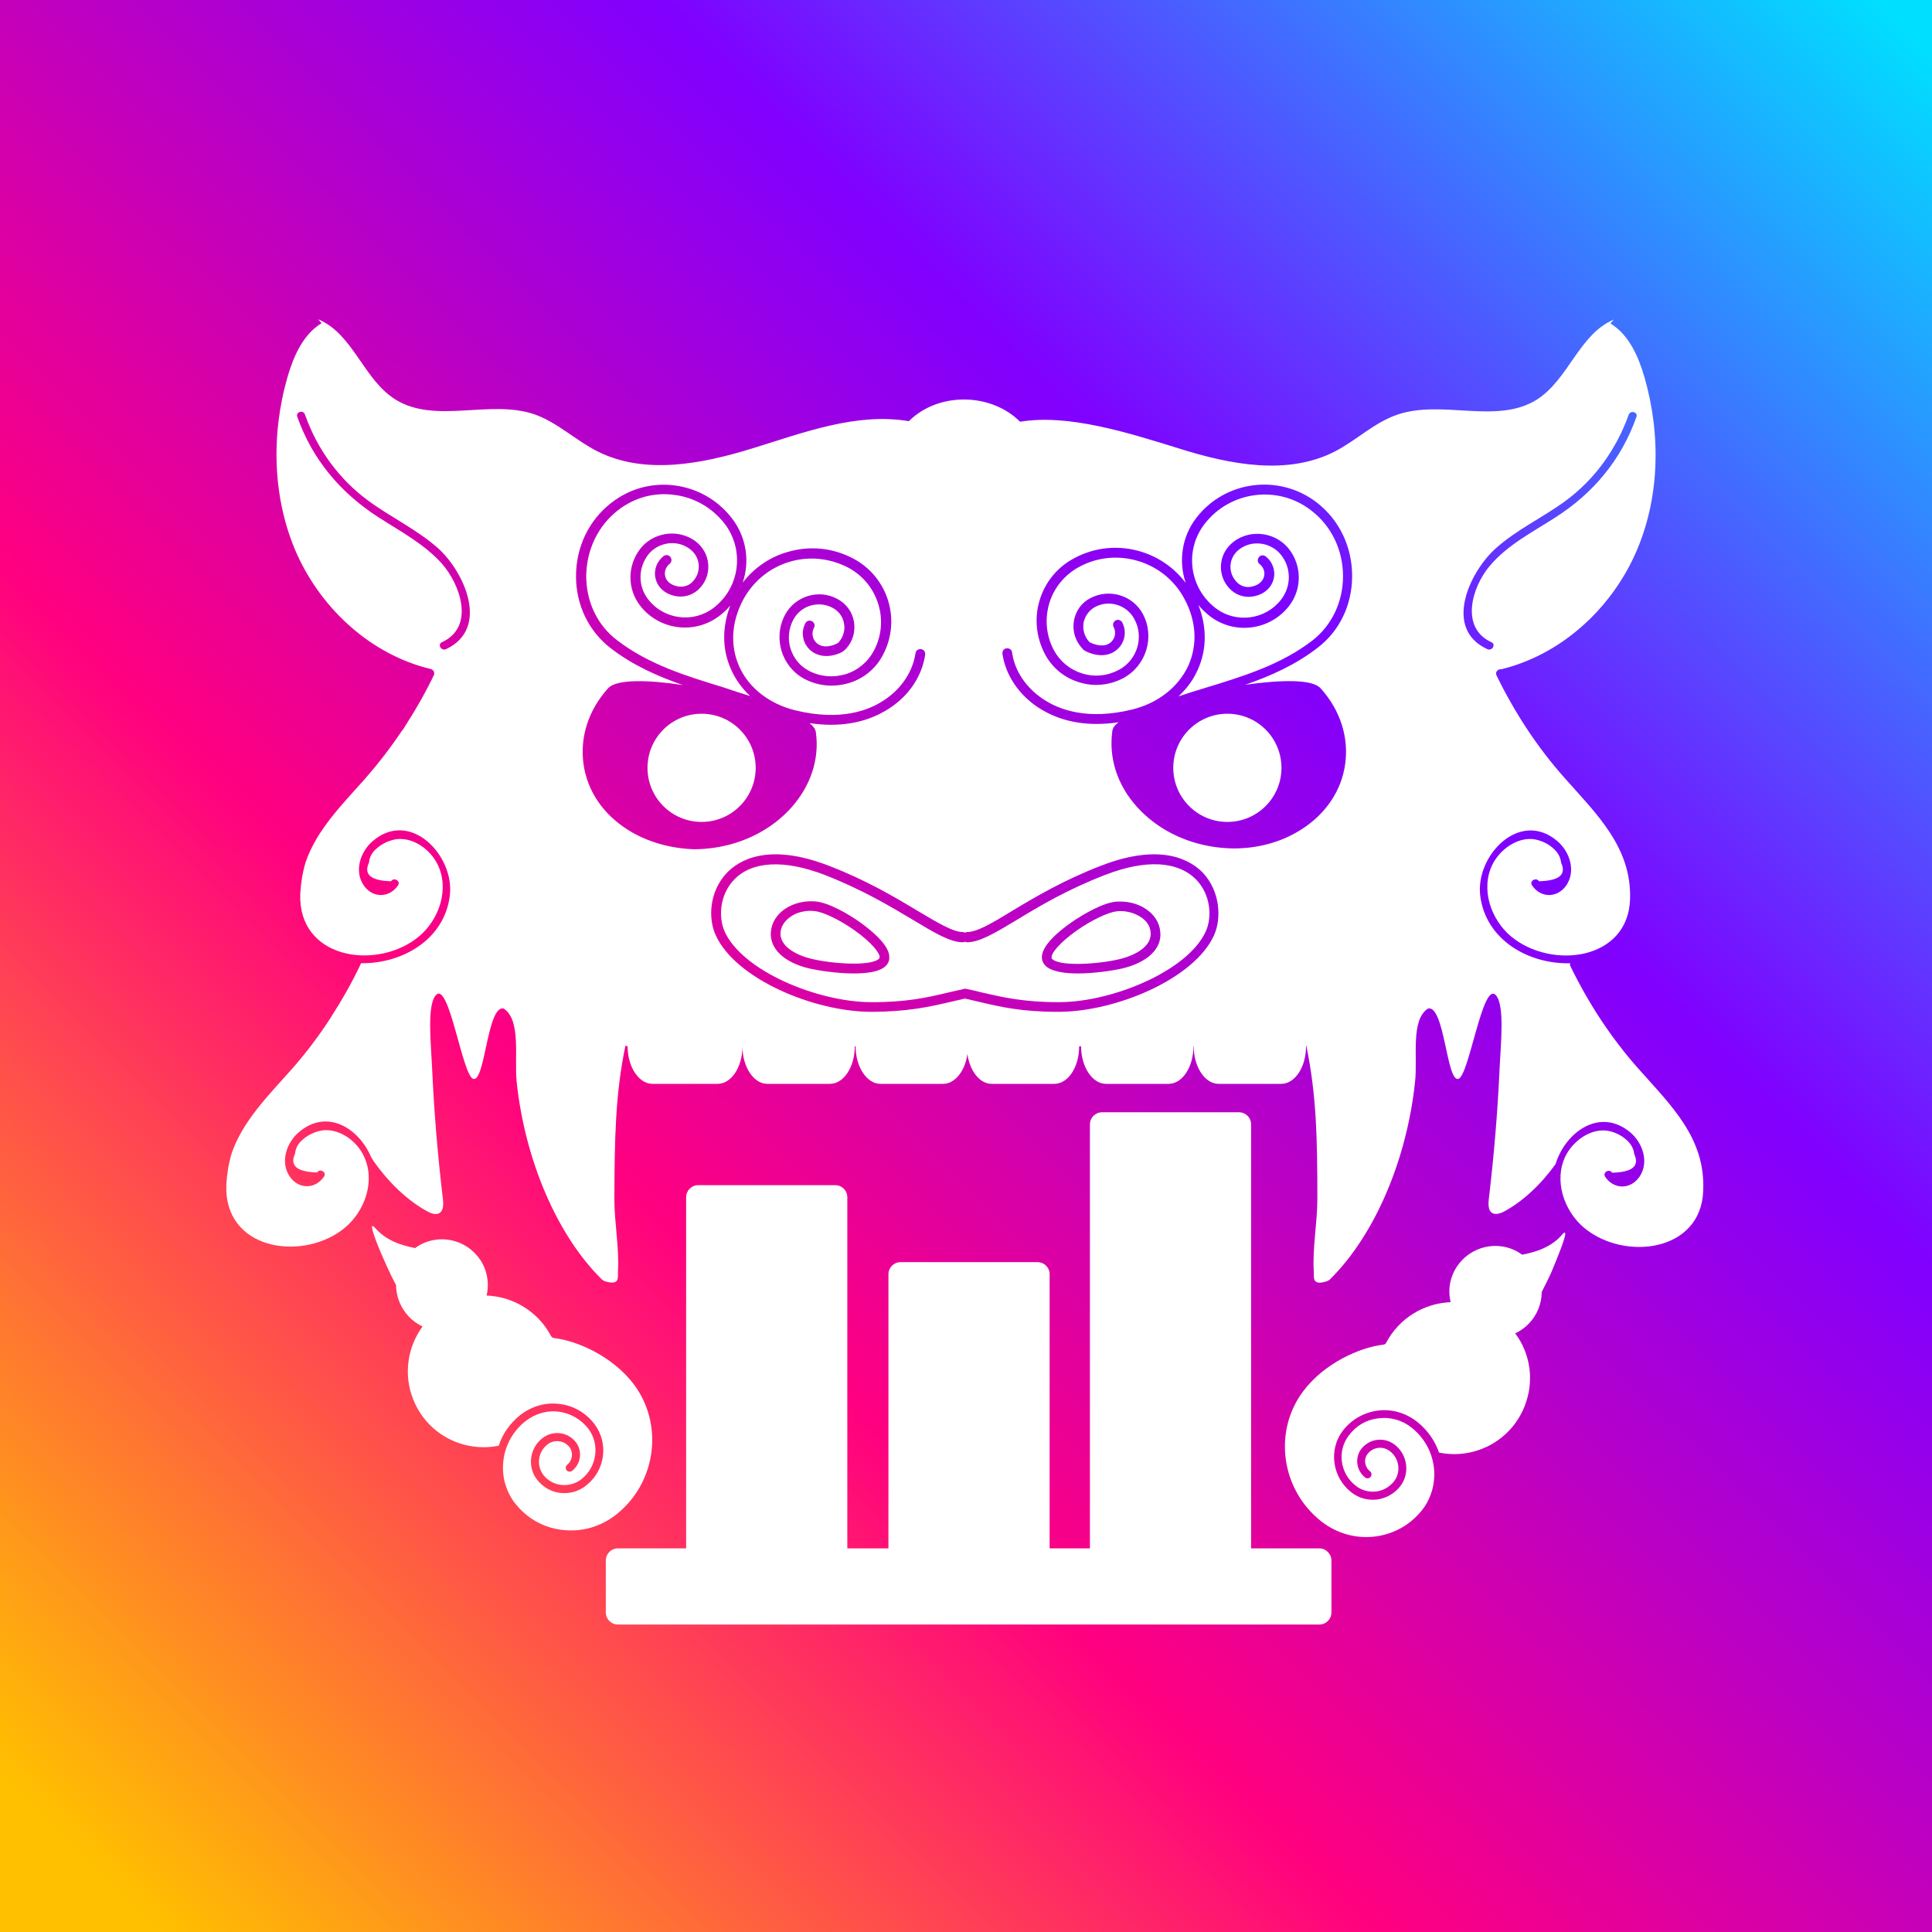 <?xml version="1.0" encoding="utf-8"?>
<!-- Generator: Adobe Illustrator 26.5.0, SVG Export Plug-In . SVG Version: 6.00 Build 0)  -->
<svg version="1.1" id="レイヤー_1" xmlns="http://www.w3.org/2000/svg" xmlns:xlink="http://www.w3.org/1999/xlink" x="0px"
	 y="0px" viewBox="0 0 70 70" style="enable-background:new 0 0 70 70;" xml:space="preserve">
<rect x="0" y="0" width="70" height="70" fill="#333333" stroke="none"/>
<style type="text/css">
	.st0{fill:url(#SVGID_1_);}
	.st1{fill:#FFFFFF;}
	.st2{fill:url(#SVGID_00000021830925914294219840000018307140870222458299_);}
	.st3{fill:#404040;}
	.st4{fill:url(#SVGID_00000120530427765357467130000001075283653851823232_);}
	.st5{fill:url(#SVGID_00000044885732302972117820000016756551423097102750_);}
	.st6{fill:url(#SVGID_00000096043557148248040360000017957799715871594933_);}
	.st7{fill:url(#SVGID_00000013188291425687525250000001659653169713962630_);}
	.st8{fill:url(#SVGID_00000152957627102246100300000012457624238459881354_);}
</style>
<linearGradient id="SVGID_1_" gradientUnits="userSpaceOnUse" x1="69.023" y1="0.899" x2="3.138" y2="67.347">
	<stop  offset="0" style="stop-color:#00DFFF"/>
	<stop  offset="0.333" style="stop-color:#8000FF"/>
	<stop  offset="0.666" style="stop-color:#FF0080"/>
	<stop  offset="1" style="stop-color:#FFC000"/>
</linearGradient>
<polygon class="st0" points="-0.21,70.43 -0.21,0 70.21,0 70.21,70.43 "/>
<g>
	<g id="鼻_00000160875137309968375630000009818674151074293920_">
		<path class="st1" d="M40.04,31.7c-1.35,0.52-2.38,1.13-3.2,1.63c-0.78,0.47-1.35,0.81-1.8,0.81c-0.03,0-0.06-0.01-0.08-0.02
			c-0.02,0.01-0.05,0.02-0.08,0.02c-0.45,0-1.02-0.34-1.8-0.81c-0.82-0.49-1.84-1.1-3.2-1.63c-1.48-0.57-2.65-0.5-3.29,0.18
			c-0.52,0.55-0.56,1.35-0.34,1.86c0.64,1.44,3.37,2.56,5.29,2.57c1.28,0.01,2.07-0.17,2.82-0.35c0.19-0.04,0.38-0.09,0.57-0.13
			l0.04-0.01l0.04,0.01c0.19,0.04,0.38,0.08,0.57,0.13c0.74,0.17,1.5,0.35,2.75,0.35c0.02,0,0.05,0,0.07,0
			c1.92-0.01,4.65-1.14,5.29-2.57c0.23-0.51,0.18-1.31-0.34-1.86C42.68,31.19,41.51,31.13,40.04,31.7z M32.03,35.05
			c-0.23,0.17-0.65,0.22-1.1,0.22c-0.62,0-1.3-0.11-1.61-0.18c-0.92-0.22-1.44-0.72-1.39-1.33c0.03-0.33,0.21-0.63,0.53-0.84
			c0.3-0.2,0.69-0.29,1.08-0.26c0.47,0.04,1.18,0.44,1.64,0.77c0.4,0.29,1.08,0.84,1.04,1.28C32.22,34.81,32.18,34.94,32.03,35.05z
			 M40.66,35.09c-0.31,0.07-0.99,0.18-1.61,0.18c-0.45,0-0.87-0.06-1.1-0.22c-0.15-0.11-0.19-0.24-0.2-0.33
			c-0.04-0.45,0.64-1,1.04-1.28c0.47-0.33,1.18-0.73,1.64-0.77c0.4-0.03,0.78,0.06,1.08,0.26c0.32,0.21,0.5,0.5,0.53,0.84
			C42.1,34.37,41.58,34.87,40.66,35.09z"/>
		<path id="左鼻_00000109006445080018818330000010540952455937073595_" class="st1" d="M30.98,33.72
			c-0.55-0.39-1.15-0.68-1.47-0.71c-0.04,0-0.08-0.01-0.13-0.01c-0.27,0-0.53,0.07-0.73,0.21c-0.22,0.15-0.35,0.35-0.37,0.57
			c-0.04,0.5,0.55,0.82,1.12,0.96c0.74,0.18,2.08,0.27,2.42,0.02c0.05-0.04,0.05-0.06,0.05-0.07v0
			C31.89,34.54,31.58,34.15,30.98,33.72z"/>
		<path id="右鼻_00000136373970436018755060000002149745590389603486_" class="st1" d="M41.32,33.22
			c-0.2-0.13-0.46-0.21-0.73-0.21c-0.04,0-0.08,0-0.13,0.01c-0.31,0.03-0.92,0.32-1.47,0.71c-0.6,0.43-0.91,0.81-0.89,0.97v0
			c0,0.01,0,0.04,0.05,0.07c0.34,0.25,1.68,0.16,2.42-0.02c0.57-0.14,1.16-0.46,1.12-0.96C41.68,33.57,41.55,33.36,41.32,33.22z"/>
	</g>
	<g id="目_00000162335800687862656640000017701606160689312914_">
		<g id="左目_00000128464982812614589710000002717107460189742233_">
			<circle class="st1" cx="25.42" cy="27.82" r="1.96"/>
		</g>
		<g id="右目_00000049182810289524512340000013120321334972295323_">
			<circle class="st1" cx="44.47" cy="27.82" r="1.96"/>
		</g>
	</g>
	<path id="左端まゆ_00000049214557784796787860000014505573801559125912_" class="st1" d="M27.18,25.22
		c-0.29-0.27-0.53-0.6-0.69-0.96c-0.33-0.73-0.33-1.54-0.03-2.32c-0.11,0.13-0.24,0.26-0.39,0.37c-0.43,0.33-0.97,0.48-1.52,0.41
		c-0.54-0.07-1.03-0.35-1.36-0.78c-0.47-0.61-0.46-1.45,0.01-2.06c0.4-0.51,1.12-0.69,1.72-0.43c0.4,0.17,0.67,0.51,0.73,0.91
		c0.06,0.39-0.08,0.77-0.38,1.03c-0.22,0.19-0.53,0.27-0.83,0.2c-0.36-0.08-0.62-0.32-0.69-0.64c-0.07-0.3,0.05-0.61,0.29-0.8
		c0.08-0.06,0.19-0.05,0.25,0.03c0.06,0.08,0.05,0.19-0.03,0.25c-0.13,0.1-0.2,0.28-0.16,0.44c0.04,0.19,0.2,0.32,0.43,0.37
		c0.19,0.04,0.38,0,0.52-0.12c0.2-0.18,0.3-0.44,0.26-0.71c-0.04-0.28-0.23-0.51-0.52-0.64c-0.45-0.2-1-0.06-1.3,0.32
		c-0.37,0.48-0.38,1.14-0.01,1.62c0.57,0.74,1.64,0.88,2.38,0.31c0.95-0.73,1.12-2.09,0.4-3.04c-0.45-0.58-1.1-0.96-1.83-1.05
		c-0.73-0.1-1.45,0.1-2.03,0.55c-0.73,0.56-1.15,1.44-1.16,2.39c0,0.93,0.4,1.78,1.11,2.32c1.15,0.89,2.54,1.31,3.88,1.72
		C26.54,25.02,26.86,25.12,27.18,25.22z"/>
	<path id="右端まゆ_00000152240961127366170900000001211664872201727679_" class="st1" d="M48.66,20.88
		c0-0.95-0.42-1.83-1.16-2.39c-1.2-0.93-2.94-0.7-3.86,0.5c-0.73,0.95-0.55,2.31,0.4,3.04c0.74,0.57,1.81,0.43,2.38-0.31
		c0.37-0.48,0.37-1.15-0.01-1.62c-0.3-0.38-0.85-0.52-1.3-0.32c-0.29,0.13-0.48,0.36-0.52,0.64c-0.04,0.27,0.06,0.53,0.26,0.71
		c0.14,0.12,0.33,0.17,0.52,0.12c0.23-0.05,0.39-0.19,0.43-0.37c0.04-0.17-0.03-0.34-0.16-0.44c-0.08-0.06-0.09-0.17-0.03-0.25
		c0.06-0.08,0.17-0.09,0.25-0.03c0.24,0.19,0.36,0.5,0.29,0.8c-0.07,0.32-0.33,0.56-0.69,0.64c-0.3,0.07-0.61-0.01-0.83-0.2
		c-0.3-0.26-0.44-0.64-0.38-1.03c0.06-0.4,0.33-0.73,0.73-0.91c0.6-0.26,1.32-0.08,1.72,0.43c0.47,0.6,0.48,1.45,0.01,2.06
		c-0.33,0.43-0.82,0.71-1.36,0.78c-0.54,0.07-1.08-0.07-1.52-0.41c-0.15-0.12-0.29-0.25-0.41-0.4c0.31,0.79,0.31,1.61-0.02,2.34
		c-0.16,0.37-0.4,0.69-0.7,0.97c0.33-0.11,0.65-0.21,0.98-0.31c1.34-0.41,2.73-0.83,3.88-1.72C48.25,22.66,48.66,21.81,48.66,20.88z
		"/>
	<path id="グラフ_00000083784359780726002780000005166507852753388439_" class="st1" d="M47.8,56.1h-2.47V40.74
		c0-0.25-0.2-0.44-0.44-0.44h-4.96c-0.25,0-0.44,0.2-0.44,0.44V56.1h-1.46v-9.93c0-0.25-0.2-0.44-0.44-0.44h-4.96
		c-0.25,0-0.44,0.2-0.44,0.44v9.93H30.7V43.38c0-0.25-0.2-0.44-0.44-0.44h-4.96c-0.25,0-0.44,0.2-0.44,0.44V56.1h-2.47
		c-0.25,0-0.44,0.2-0.44,0.44v1.88c0,0.25,0.2,0.44,0.44,0.44H47.8c0.25,0,0.44-0.2,0.44-0.44v-1.88
		C48.24,56.3,48.04,56.1,47.8,56.1z"/>
	<g id="雲_00000036935619413962496560000001503045083288886190_">
		<path id="左の雲_00000129170258787463749310000003470116753387381138_" class="st1" d="M18.85,51.27
			c0.41-0.32,0.92-0.47,1.43-0.4c0.5,0.06,0.95,0.32,1.26,0.73c0.52,0.69,0.39,1.68-0.3,2.22c-0.27,0.22-0.61,0.31-0.95,0.27
			c-0.34-0.04-0.63-0.22-0.84-0.49c-0.35-0.46-0.26-1.13,0.2-1.49c0.19-0.15,0.42-0.21,0.65-0.18c0.23,0.03,0.43,0.15,0.57,0.33
			c0.24,0.32,0.18,0.78-0.14,1.03c-0.06,0.05-0.15,0.04-0.2-0.02c-0.05-0.06-0.04-0.15,0.02-0.2c0.19-0.15,0.23-0.43,0.09-0.63
			c-0.09-0.12-0.23-0.2-0.38-0.22c-0.15-0.02-0.31,0.02-0.43,0.12c-0.34,0.27-0.4,0.75-0.15,1.09c0.16,0.21,0.39,0.34,0.65,0.37
			c0.26,0.03,0.53-0.04,0.74-0.21c0.56-0.44,0.67-1.26,0.25-1.82c-0.26-0.34-0.64-0.56-1.06-0.62c-0.44-0.06-0.87,0.07-1.22,0.34
			c-0.44,0.35-0.71,0.83-0.79,1.35c-0.05,0.31-0.03,0.62,0.05,0.91c0.07,0.24,0.18,0.48,0.34,0.69c0.42,0.55,1.03,0.91,1.72,0.99
			c0.7,0.09,1.4-0.11,1.96-0.55c1.46-1.15,1.74-3.27,0.64-4.73c-0.76-1-2.03-1.57-2.89-1.67c-0.05-0.01-0.09-0.04-0.11-0.08
			c0,0,0,0,0,0c-0.46-0.87-1.35-1.42-2.33-1.46c0.08-0.33,0.05-0.68-0.07-0.99c-0.34-0.85-1.31-1.27-2.16-0.93
			c-0.13,0.05-0.25,0.12-0.36,0.2c-0.53-0.1-1.07-0.29-1.45-0.73c-0.06-0.07-0.08-0.07-0.09-0.07c-0.01,0-0.01,0.01-0.02,0.02
			c-0.03,0.11,0.25,0.82,0.54,1.45c0.1,0.22,0.21,0.45,0.33,0.67c0,0.2,0.04,0.41,0.12,0.61c0.16,0.39,0.45,0.71,0.84,0.89
			c-0.56,0.77-0.69,1.76-0.34,2.64c0.5,1.26,1.81,1.94,3.1,1.68C18.2,51.97,18.47,51.57,18.85,51.27z"/>
		<path id="右の雲_00000024003473590284883050000004937595205968230564_" class="st1" d="M56.71,44.68
			c0-0.01-0.01-0.02-0.02-0.02c-0.01,0-0.03,0-0.09,0.07c-0.37,0.44-0.92,0.63-1.45,0.73c-0.11-0.08-0.23-0.15-0.36-0.2
			c-0.85-0.34-1.82,0.08-2.16,0.93c-0.13,0.32-0.15,0.66-0.07,0.99c-0.98,0.04-1.87,0.59-2.33,1.46c0,0,0,0,0,0
			c-0.02,0.04-0.06,0.08-0.11,0.08c-0.86,0.1-2.13,0.67-2.89,1.67c-1.11,1.46-0.82,3.58,0.64,4.73c0.56,0.44,1.26,0.64,1.96,0.55
			c0.69-0.09,1.3-0.44,1.72-0.99c0.16-0.21,0.27-0.45,0.34-0.69c0.08-0.3,0.1-0.61,0.05-0.91c-0.08-0.51-0.35-1-0.79-1.35
			c-0.35-0.28-0.78-0.4-1.22-0.34c-0.43,0.05-0.8,0.27-1.06,0.62c-0.43,0.56-0.32,1.38,0.25,1.82c0.21,0.17,0.48,0.24,0.74,0.21
			c0.26-0.03,0.49-0.17,0.65-0.37c0.26-0.34,0.19-0.83-0.15-1.09c-0.13-0.1-0.28-0.14-0.43-0.12c-0.15,0.02-0.29,0.1-0.38,0.22
			c-0.15,0.19-0.11,0.47,0.09,0.63c0.06,0.05,0.07,0.14,0.02,0.2c-0.05,0.06-0.14,0.07-0.2,0.02c-0.32-0.25-0.38-0.71-0.14-1.03
			c0.14-0.18,0.34-0.3,0.57-0.33c0.23-0.03,0.46,0.03,0.65,0.18c0.46,0.36,0.55,1.03,0.2,1.49c-0.21,0.27-0.5,0.44-0.84,0.49
			c-0.34,0.04-0.68-0.05-0.95-0.27c-0.68-0.54-0.82-1.53-0.3-2.22c0.31-0.4,0.75-0.66,1.26-0.73c0.51-0.07,1.02,0.08,1.43,0.4
			c0.38,0.3,0.65,0.69,0.8,1.12c1.29,0.26,2.6-0.42,3.1-1.68c0.35-0.89,0.23-1.87-0.34-2.64c0.38-0.18,0.68-0.49,0.84-0.89
			c0.08-0.2,0.12-0.41,0.12-0.61c0.11-0.22,0.23-0.45,0.33-0.67C56.46,45.5,56.74,44.8,56.71,44.68z"/>
	</g>
	<path id="頭上部_00000008851786475702267280000013746522779986057105_" class="st1" d="M59.38,38.74
		c-1-1.12-1.82-2.38-2.48-3.73c-0.02-0.04-0.02-0.08-0.01-0.11c-1.51,0.04-3.07-0.85-3.26-2.46c-0.17-1.44,1.43-3.12,2.79-1.97
		c0.45,0.38,0.69,1.08,0.33,1.61c-0.33,0.47-0.93,0.46-1.24,0c-0.11-0.16,0.15-0.31,0.25-0.15c0.74-0.02,1-0.24,0.8-0.68
		c-0.02-0.2-0.12-0.37-0.28-0.51c-0.19-0.18-0.5-0.32-0.77-0.34c-0.59-0.04-1.17,0.4-1.43,0.91c-0.45,0.9-0.06,2.01,0.67,2.62
		c1.46,1.21,4.24,0.87,4.31-1.35c0.06-1.88-1.21-3.08-2.36-4.38c-1-1.12-1.82-2.38-2.48-3.73c-0.06-0.13,0.07-0.24,0.17-0.22l0,0
		c2.14-0.52,3.93-2.14,4.84-4.14c0.91-2,0.96-4.34,0.35-6.45c-0.22-0.75-0.56-1.53-1.23-1.94l0.12-0.14
		c-1.25,0.52-1.64,2.17-2.79,2.9c-1.45,0.91-3.42-0.01-5.04,0.54c-0.84,0.28-1.5,0.94-2.28,1.34c-1.72,0.88-3.8,0.47-5.64-0.11
		c-1.84-0.57-4-1.26-5.76-0.97c-1.06-1.06-2.97-1.08-4.03-0.02c-1.9-0.32-3.8,0.41-5.65,0.98c-1.84,0.57-3.92,0.98-5.64,0.11
		c-0.79-0.4-1.45-1.05-2.28-1.34c-1.62-0.55-3.59,0.37-5.04-0.54c-1.15-0.72-1.53-2.38-2.79-2.9l0.12,0.14
		c-0.67,0.41-1.01,1.19-1.23,1.94c-0.61,2.11-0.55,4.45,0.35,6.45c0.91,2,2.7,3.63,4.84,4.14l0,0c0.07,0.02,0.13,0.08,0.12,0.17
		l0.01,0.01c-0.3,0.63-0.65,1.25-1.03,1.84c-0.04,0.07-0.08,0.13-0.13,0.2c-0.01,0.01-0.01,0.02-0.02,0.02
		c-0.4,0.6-0.84,1.17-1.32,1.72c-0.85,0.96-1.77,1.87-2.17,3.05c-0.11,0.37-0.17,0.75-0.19,1.13c0,0.08,0,0.15,0,0.23
		c0.1,2.19,2.86,2.52,4.3,1.32c0.73-0.61,1.12-1.72,0.67-2.62c-0.25-0.51-0.83-0.95-1.43-0.91c-0.26,0.02-0.58,0.16-0.77,0.34
		c-0.16,0.13-0.26,0.3-0.28,0.51c-0.2,0.43,0.06,0.66,0.8,0.68c0.1-0.16,0.36-0.01,0.25,0.15c-0.31,0.46-0.92,0.47-1.24,0
		c-0.36-0.52-0.12-1.23,0.33-1.61c1.36-1.16,2.96,0.53,2.79,1.97c-0.19,1.6-1.72,2.48-3.22,2.46l-0.03,0.07
		c-0.3,0.63-0.65,1.25-1.03,1.84c-0.04,0.07-0.08,0.13-0.13,0.2c0,0.01-0.01,0.01-0.01,0.02c-0.4,0.6-0.84,1.18-1.32,1.72
		c-0.85,0.96-1.77,1.87-2.17,3.05c-0.11,0.37-0.17,0.75-0.19,1.13c0,0.08,0,0.15,0,0.23c0.1,2.19,2.86,2.52,4.3,1.32
		c0.73-0.61,1.12-1.72,0.67-2.62c-0.25-0.51-0.83-0.95-1.43-0.91c-0.26,0.02-0.58,0.16-0.77,0.34c-0.16,0.13-0.26,0.3-0.28,0.51
		c-0.2,0.43,0.06,0.66,0.8,0.68c0.1-0.16,0.36-0.01,0.25,0.15c-0.31,0.46-0.92,0.47-1.24,0c-0.36-0.52-0.12-1.23,0.33-1.61
		c1.02-0.87,2.17-0.14,2.61,0.89l0.09,0.15c0.57,0.81,1.25,1.45,1.97,1.84c0.2,0.11,0.46,0.16,0.54-0.12c0.03-0.12,0.02-0.27,0-0.4
		c-0.18-1.53-0.31-3.06-0.38-4.6c-0.04-0.93-0.2-2.35,0.13-2.72c0.48-0.55,0.96,2.92,1.36,3.03c0.43,0.12,0.5-2.68,1.1-2.55
		c0.64,0.43,0.38,1.75,0.47,2.66c0.3,2.83,1.46,5.54,3.06,7.13c0.05,0.05,0.1,0.08,0.16,0.1c0.53,0.15,0.44-0.15,0.45-0.37
		c0.05-0.86-0.13-1.75-0.13-2.63c0.01-2.16,0.03-3.76,0.4-5.54l0.01,0l0.07,0.02c0,0.75,0.41,1.36,0.9,1.36H26
		c0.5,0,0.9-0.61,0.9-1.36c0,0.75,0.41,1.36,0.9,1.36h2.27c0.5,0,0.9-0.61,0.9-1.36H31c0,0.75,0.41,1.36,0.9,1.36h2.27
		c0.43,0,0.8-0.47,0.88-1.08c0.09,0.62,0.45,1.08,0.88,1.08h2.27c0.5,0,0.9-0.61,0.9-1.36h0.07c0,0.75,0.41,1.36,0.9,1.36h2.27
		c0.5,0,0.9-0.61,0.9-1.36h0.01c0,0.75,0.41,1.36,0.9,1.36h2.27c0.5,0,0.9-0.61,0.9-1.36v-0.02l0.01,0c0.37,1.78,0.4,3.38,0.4,5.54
		c0,0.88-0.18,1.77-0.13,2.63c0.01,0.22-0.07,0.53,0.45,0.37c0.06-0.02,0.12-0.05,0.16-0.1c1.6-1.59,2.76-4.3,3.06-7.13
		c0.1-0.91-0.17-2.24,0.47-2.66c0.6-0.13,0.67,2.67,1.1,2.55c0.39-0.11,0.88-3.57,1.36-3.03c0.33,0.38,0.17,1.8,0.13,2.72
		c-0.07,1.53-0.2,3.07-0.38,4.6c-0.02,0.14-0.03,0.28,0,0.4c0.08,0.28,0.34,0.22,0.54,0.12c0.68-0.37,1.32-0.96,1.87-1.72
		c0.35-1.15,1.6-2.08,2.71-1.15c0.45,0.38,0.69,1.08,0.33,1.61c-0.33,0.47-0.93,0.46-1.24,0c-0.11-0.16,0.15-0.31,0.25-0.15
		c0.74-0.02,1-0.24,0.8-0.68c-0.02-0.2-0.12-0.37-0.28-0.51c-0.19-0.18-0.5-0.32-0.77-0.34c-0.59-0.04-1.17,0.4-1.43,0.91
		c-0.45,0.9-0.06,2.01,0.67,2.62c1.46,1.21,4.24,0.87,4.31-1.35C61.8,41.23,60.53,40.04,59.38,38.74z M16.16,23.52
		c-0.17,0.08-0.32-0.17-0.15-0.25c1.22-0.56,0.66-2.11-0.01-2.86c-0.64-0.71-1.5-1.16-2.29-1.67c-1.38-0.89-2.39-2.09-2.94-3.64
		c-0.06-0.18,0.22-0.26,0.28-0.08c0.44,1.25,1.22,2.33,2.29,3.12c0.83,0.61,1.78,1.05,2.55,1.74
		C16.82,20.73,17.76,22.77,16.16,23.52z M22.74,30.06c-0.9-0.57-1.47-1.42-1.6-2.39c-0.13-0.97,0.18-1.94,0.89-2.73
		c0.3-0.34,1.45-0.31,2.71-0.12c-0.92-0.32-1.82-0.72-2.62-1.34c-0.79-0.61-1.25-1.56-1.25-2.6c0-1.07,0.47-2.04,1.29-2.67
		c0.66-0.51,1.47-0.73,2.3-0.62c0.82,0.11,1.55,0.53,2.06,1.19c0.53,0.69,0.65,1.56,0.39,2.33c0.4-0.52,0.95-0.91,1.59-1.1
		c0.81-0.25,1.67-0.17,2.42,0.23c1.26,0.67,1.74,2.23,1.07,3.49c-0.26,0.5-0.7,0.86-1.24,1.02c-0.54,0.16-1.1,0.11-1.6-0.15
		c-0.83-0.44-1.15-1.48-0.71-2.32c0.36-0.68,1.22-0.95,1.9-0.58c0.32,0.17,0.54,0.47,0.6,0.82c0.06,0.36-0.04,0.72-0.29,0.99
		c-0.05,0.05-0.11,0.1-0.17,0.13c-0.45,0.21-0.89,0.16-1.17-0.13c-0.24-0.25-0.29-0.63-0.13-0.93c0.05-0.09,0.15-0.12,0.24-0.07
		c0.09,0.05,0.12,0.15,0.07,0.24c-0.09,0.17-0.06,0.38,0.07,0.52c0.17,0.18,0.45,0.2,0.76,0.05c0.02-0.01,0.04-0.03,0.06-0.04
		c0.17-0.19,0.25-0.45,0.2-0.69c-0.04-0.25-0.2-0.46-0.42-0.57c-0.51-0.27-1.15-0.08-1.42,0.44c-0.35,0.66-0.1,1.49,0.56,1.84
		c0.41,0.22,0.88,0.26,1.33,0.13c0.45-0.14,0.81-0.44,1.03-0.85c0.58-1.08,0.16-2.43-0.92-3.01c-0.67-0.35-1.43-0.43-2.15-0.21
		c-0.72,0.22-1.31,0.71-1.67,1.38c-0.42,0.8-0.47,1.65-0.14,2.4c0.35,0.79,1.1,1.37,2.05,1.6c1.61,0.39,2.65,0.01,3.23-0.39
		c0.61-0.41,1.01-1.02,1.11-1.68c0.01-0.1,0.1-0.16,0.2-0.15c0.1,0.01,0.16,0.1,0.15,0.2c-0.11,0.76-0.57,1.46-1.26,1.92
		c-0.46,0.31-1.16,0.62-2.15,0.62c-0.24,0-0.51-0.02-0.78-0.06c0.2,0.16,0.22,0.27,0.23,0.33c0.28,1.99-1.39,3.87-3.72,4.19
		c-0.23,0.03-0.46,0.05-0.69,0.05C24.29,30.74,23.45,30.51,22.74,30.06z M43.99,33.88c-0.71,1.58-3.54,2.77-5.61,2.78
		c-0.03,0-0.05,0-0.07,0c-1.29,0-2.07-0.18-2.83-0.36c-0.17-0.04-0.35-0.08-0.52-0.12c-0.18,0.04-0.35,0.08-0.52,0.12
		c-0.77,0.18-1.57,0.36-2.9,0.36c-2.07-0.01-4.9-1.2-5.61-2.78c-0.28-0.61-0.23-1.58,0.4-2.25c0.44-0.46,1.49-1.11,3.68-0.27
		c1.38,0.53,2.42,1.15,3.25,1.65c0.71,0.42,1.27,0.76,1.62,0.76c0.03,0,0.06,0.01,0.08,0.02c0.02-0.01,0.05-0.02,0.08-0.02
		c0.36,0,0.92-0.33,1.62-0.76c0.83-0.5,1.87-1.12,3.25-1.65c2.18-0.84,3.24-0.19,3.68,0.27C44.21,32.3,44.26,33.27,43.99,33.88z
		 M47.85,24.94c0.71,0.79,1.02,1.76,0.89,2.73c-0.13,0.97-0.7,1.82-1.6,2.39c-0.71,0.45-1.55,0.68-2.43,0.68
		c-0.23,0-0.46-0.02-0.69-0.05c-1.12-0.16-2.12-0.67-2.83-1.46c-0.71-0.79-1.02-1.76-0.89-2.73c0.01-0.06,0.02-0.18,0.23-0.33
		c-0.28,0.04-0.55,0.06-0.8,0.06c-0.99,0-1.69-0.31-2.15-0.62c-0.69-0.47-1.15-1.17-1.26-1.92c-0.01-0.1,0.05-0.19,0.15-0.2
		c0.1-0.01,0.19,0.05,0.2,0.15c0.09,0.66,0.5,1.27,1.11,1.68c0.59,0.4,1.62,0.78,3.23,0.39c0.95-0.23,1.69-0.82,2.05-1.6
		c0.33-0.75,0.29-1.6-0.14-2.4c-0.35-0.67-0.95-1.16-1.67-1.38c-0.72-0.22-1.49-0.15-2.15,0.21c-0.52,0.28-0.91,0.75-1.08,1.31
		c-0.17,0.57-0.12,1.17,0.16,1.7c0.22,0.41,0.58,0.71,1.03,0.85c0.45,0.14,0.92,0.09,1.33-0.13c0.66-0.35,0.92-1.18,0.56-1.84
		c-0.27-0.51-0.91-0.71-1.42-0.44c-0.22,0.12-0.37,0.33-0.42,0.57c-0.04,0.25,0.03,0.5,0.2,0.69c0.02,0.02,0.04,0.03,0.06,0.04
		c0.32,0.14,0.59,0.13,0.76-0.05c0.13-0.14,0.16-0.35,0.07-0.52c-0.05-0.09-0.01-0.19,0.07-0.24c0.09-0.05,0.19-0.01,0.24,0.07
		c0.16,0.31,0.11,0.68-0.13,0.93c-0.27,0.29-0.71,0.34-1.16,0.13c-0.07-0.03-0.13-0.07-0.17-0.13c-0.25-0.27-0.35-0.64-0.29-0.99
		c0.06-0.35,0.28-0.66,0.6-0.82c0.68-0.36,1.54-0.1,1.9,0.58c0.44,0.83,0.12,1.87-0.71,2.32c-0.5,0.26-1.06,0.32-1.6,0.15
		c-0.54-0.16-0.98-0.53-1.24-1.02c-0.32-0.61-0.39-1.31-0.19-1.96c0.2-0.66,0.65-1.2,1.26-1.52c0.75-0.4,1.61-0.48,2.42-0.23
		c0.65,0.2,1.21,0.6,1.61,1.13c-0.26-0.77-0.15-1.66,0.38-2.35c1.04-1.36,3-1.61,4.36-0.57c0.82,0.63,1.29,1.6,1.29,2.67
		c0,1.04-0.45,1.99-1.25,2.6c-0.8,0.62-1.7,1.02-2.62,1.34C46.41,24.63,47.55,24.6,47.85,24.94z M54.17,19.89
		c0.77-0.7,1.72-1.13,2.55-1.74c1.07-0.79,1.84-1.87,2.29-3.12c0.06-0.18,0.35-0.1,0.28,0.08c-0.55,1.55-1.56,2.76-2.94,3.64
		c-0.82,0.53-1.73,0.99-2.37,1.75c-0.64,0.75-1.1,2.24,0.06,2.77c0.17,0.08,0.02,0.33-0.15,0.25
		C52.29,22.79,53.23,20.75,54.17,19.89z"/>
</g>
<g>
	<g>
		
			<linearGradient id="SVGID_00000107560730893145313400000014145659959262624165_" gradientUnits="userSpaceOnUse" x1="345.151" y1="-350.432" x2="644.815" y2="-597.566" gradientTransform="matrix(1 0 0 1 247.078 0)">
			<stop  offset="0" style="stop-color:#00DFFF"/>
			<stop  offset="0.333" style="stop-color:#8000FF"/>
			<stop  offset="0.666" style="stop-color:#FF0080"/>
			<stop  offset="1" style="stop-color:#FFC000"/>
		</linearGradient>
		<polygon style="fill:url(#SVGID_00000107560730893145313400000014145659959262624165_);" points="777.5,-474.58 792.26,-543.96 
			861.57,-543.96 876.31,-613.32 821.73,-682.64 613.7,-682.64 598.97,-613.32 598.97,-613.32 653.54,-543.96 638.79,-474.58 
			693.41,-405.26 663.92,-266.58 718.55,-197.26 787.86,-197.26 832.1,-405.26 777.5,-474.58 		"/>
		<polygon class="st3" points="638.79,-474.58 693.41,-405.26 762.78,-405.26 708.12,-474.58 		"/>
		<path class="st1" d="M708.12-474.58h69.38l-44.22,208h-69.36L708.12-474.58h-69.33l29.49-138.74h-69.3l14.73-69.32h208.03
			l-14.74,69.32h-69.37L708.12-474.58z"/>
	</g>
	<g>
		
			<linearGradient id="SVGID_00000034792883512661428500000003249900620458533803_" gradientUnits="userSpaceOnUse" x1="5.889" y1="-299.323" x2="346.877" y2="-580.537" gradientTransform="matrix(1 0 0 1 247.078 0)">
			<stop  offset="0" style="stop-color:#00DFFF"/>
			<stop  offset="0.333" style="stop-color:#8000FF"/>
			<stop  offset="0.666" style="stop-color:#FF0080"/>
			<stop  offset="1" style="stop-color:#FFC000"/>
		</linearGradient>
		<polygon style="fill:url(#SVGID_00000034792883512661428500000003249900620458533803_);" points="564.31,-613.28 509.75,-682.64 
			509.75,-682.64 440.37,-682.64 425.6,-613.28 371.06,-682.64 371.06,-682.64 301.74,-682.64 257.54,-474.69 312.08,-405.31 
			282.62,-266.65 337.17,-197.23 406.54,-197.23 421.3,-266.65 475.88,-197.23 545.2,-197.23 589.43,-405.31 534.87,-474.69 		"/>
		<path class="st3" d="M326.85-474.69l54.55,69.4h-69.32l-54.54-69.4H326.85z M396.13-474.62l54.63,69.33h69.33l-54.6-69.33H396.13z
			"/>
		<path class="st1" d="M465.54-474.69h69.34l-44.23,208.04H421.3l44.2-207.97h-69.37l-44.21,207.97h-69.31l44.23-208.04h-69.31
			l44.2-207.96h69.32l-29.5,138.68h69.31l29.5-138.68h69.38L465.54-474.69z"/>
	</g>
	<g>
		
			<linearGradient id="SVGID_00000132076882430585216280000004425751946597165479_" gradientUnits="userSpaceOnUse" x1="-576.835" y1="-333.363" x2="-318.391" y2="-546.502" gradientTransform="matrix(1 0 0 1 247.078 0)">
			<stop  offset="0" style="stop-color:#00DFFF"/>
			<stop  offset="0.333" style="stop-color:#8000FF"/>
			<stop  offset="0.666" style="stop-color:#FF0080"/>
			<stop  offset="1" style="stop-color:#FFC000"/>
		</linearGradient>
		<polygon style="fill:url(#SVGID_00000132076882430585216280000004425751946597165479_);" points="-129.03,-613.28 
			-183.59,-682.64 -183.59,-682.64 -252.96,-682.64 -297.16,-474.69 -242.55,-405.31 -272.02,-266.65 -217.48,-197.23 
			-148.1,-197.23 -103.87,-405.31 -158.48,-474.69 		"/>
		<polygon class="st3" points="-297.16,-474.69 -242.56,-405.29 -173.24,-405.29 -227.79,-474.69 		"/>
		<path class="st1" d="M-227.79-474.69h69.32l-44.24,208.04h-69.31L-227.79-474.69h-69.37l44.2-207.96h69.37L-227.79-474.69z"/>
	</g>
	<g>
		
			<linearGradient id="SVGID_00000054236821079721710890000015674755480433600952_" gradientUnits="userSpaceOnUse" x1="-895.487" y1="-299.324" x2="-579.135" y2="-560.22" gradientTransform="matrix(1 0 0 1 247.078 0)">
			<stop  offset="0" style="stop-color:#00DFFF"/>
			<stop  offset="0.333" style="stop-color:#8000FF"/>
			<stop  offset="0.666" style="stop-color:#FF0080"/>
			<stop  offset="1" style="stop-color:#FFC000"/>
		</linearGradient>
		<path style="fill:url(#SVGID_00000054236821079721710890000015674755480433600952_);" d="M-351.76-543.96
			c3.77-17.76,0.7-35.49-9.94-49.05c-10.7-13.53-54.57-69.31-54.57-69.31c-10.66-13.49-26.94-20.33-44.7-20.33h-138.71
			l-44.19,207.96l54.6,69.38l-29.47,138.66l54.53,69.43h69.37l14.77-69.38l0,0l54.61,69.38h69.32l-19.7-141.58
			c11.43-3.11,22.87-8.95,33.15-17.45c16.45-13.54,27.01-31.36,30.77-49.04v-0.03l-54.55-69.38L-351.76-543.96z"/>
		<polygon class="st3" points="-643.87,-474.69 -589.27,-405.29 -519.98,-405.29 -574.5,-474.69 		"/>
		<path class="st1" d="M-366.5-474.62l0.03-0.07h-69.37l29.44-138.59c3.8-17.8,0.77-35.48-9.87-49.04
			c-10.66-13.49-26.94-20.33-44.7-20.33h-138.71l-44.19,207.96h69.37l-44.24,208.04h69.29l29.47-138.63h20.42l19.49,138.69
			l69.36-0.05l-19.75-141.46c11.47-3.19,22.88-8.96,33.16-17.45C-380.87-439.12-370.26-456.92-366.5-474.62z M-505.21-474.69h-69.29
			l29.43-138.59h69.29L-505.21-474.69z"/>
	</g>
	<g>
		
			<linearGradient id="SVGID_00000096770882134566894930000000608542678854867877_" gradientUnits="userSpaceOnUse" x1="-316.111" y1="-319.681" x2="-24.454" y2="-560.212" gradientTransform="matrix(1 0 0 1 247.078 0)">
			<stop  offset="0" style="stop-color:#00DFFF"/>
			<stop  offset="0.333" style="stop-color:#8000FF"/>
			<stop  offset="0.666" style="stop-color:#FF0080"/>
			<stop  offset="1" style="stop-color:#FFC000"/>
		</linearGradient>
		<path style="fill:url(#SVGID_00000096770882134566894930000000608542678854867877_);" d="M188.24-474.69L188.24-474.69l14.7-69.27
			c3.78-17.76,0.75-35.49-9.92-49.05c-10.68-13.53-54.62-69.31-54.62-69.31c-10.67-13.49-26.87-20.33-44.6-20.33H24.42
			c-17.7,0-36.99,6.83-53.37,20.33c-16.44,13.56-26.9,31.23-30.71,49.04l-29.44,138.59l54.56,69.38l-14.74,69.35
			c-3.77,17.75-0.76,35.47,9.9,49.01c0,0,43.92,55.83,54.56,69.36c10.69,13.54,27.02,20.31,44.76,20.31h69.34
			c17.74,0,36.93-6.77,53.3-20.31c16.45-13.53,26.97-31.25,30.74-49.06l29.47-138.66L188.24-474.69L188.24-474.69z M84.25-474.69
			l-7.4,34.73l-27.26-34.73l14.7-69.27l54.6,69.27H84.25z"/>
		<polygon class="st3" points="-89.11,-474.69 -34.56,-405.29 34.82,-405.29 -19.79,-474.69 		"/>
		<path class="st1" d="M9.65-613.28l-29.44,138.59h-69.32l29.44-138.59c3.8-17.8,14.27-35.48,30.71-49.04
			c16.38-13.49,35.67-20.33,53.37-20.33H93.8c17.73,0,33.94,6.83,44.6,20.33c10.71,13.56,13.74,31.23,9.93,49.04l-14.73,69.32H64.29
			l14.74-69.32H9.65z M69.47-405.29l34.67-0.03L89.4-335.96H20.08l29.5-138.73h-69.37l-29.5,138.73
			c-3.77,17.75-0.76,35.47,9.9,49.01c10.68,13.52,26.94,20.3,44.73,20.3h69.32c17.77,0,36.9-6.79,53.31-20.3
			c16.42-13.53,26.99-31.26,30.77-49.01l29.5-138.73H84.25L69.47-405.29z"/>
	</g>
	<g>
		
			<linearGradient id="SVGID_00000130642251400960015170000000177569499055381430_" gradientUnits="userSpaceOnUse" x1="-1250.346" y1="-309.36" x2="-934.071" y2="-570.193" gradientTransform="matrix(1 0 0 1 247.078 0)">
			<stop  offset="0" style="stop-color:#00DFFF"/>
			<stop  offset="0.333" style="stop-color:#8000FF"/>
			<stop  offset="0.666" style="stop-color:#FF0080"/>
			<stop  offset="1" style="stop-color:#FFC000"/>
		</linearGradient>
		<path style="fill:url(#SVGID_00000130642251400960015170000000177569499055381430_);" d="M-718.34-474.54
			c5.15-8.31,8.78-17.2,10.64-26.05l9.22-43.37c3.78-17.76,0.77-35.49-9.87-49.05c-10.7-13.53-54.64-69.31-54.64-69.31
			c-10.68-13.49-26.94-20.33-44.71-20.33h-138.64l-44.21,207.96l54.56,69.38l-29.47,138.66l54.6,69.36l138.66,0.06
			c17.74,0,36.92-6.83,53.33-20.37c16.43-13.53,26.97-31.25,30.75-49.06l23.87-112.28c1.91-8.96,2.06-17.95,0.44-26.38
			L-718.34-474.54z"/>
		<path class="st3" d="M-921.21-474.69l54.54,69.4h-69.31l-54.55-69.4H-921.21z M-851.94-474.59l54.59,69.42l64.17-0.12l-54.57-69.4
			L-851.94-474.59z"/>
		<path class="st1" d="M-718.4-474.69l-64.19,0.07l-29.46,138.66h-69.35l29.47-138.66l64.18-0.07c-1.65-8.28-5.06-16.06-10.43-22.76
			c-3.71-4.72-8.19-8.62-13.07-11.73c6.26-3.08,12.4-7.02,18.21-11.77c16.41-13.53,26.97-31.27,30.74-49.01l9.19-43.32
			c3.8-17.8,0.77-35.48-9.87-49.04c-10.68-13.49-26.94-20.33-44.71-20.33h-138.64l-44.21,207.96h69.32l0,0l-44.23,208.04h138.66
			c17.73,0,36.95-6.79,53.39-20.3c16.4-13.53,26.94-31.26,30.71-49.01l23.87-112.34C-716.89-457.27-716.77-466.2-718.4-474.69z
			 M-891.77-613.28h69.3l-14.73,69.32h-69.31L-891.77-613.28z"/>
	</g>
</g>
</svg>
